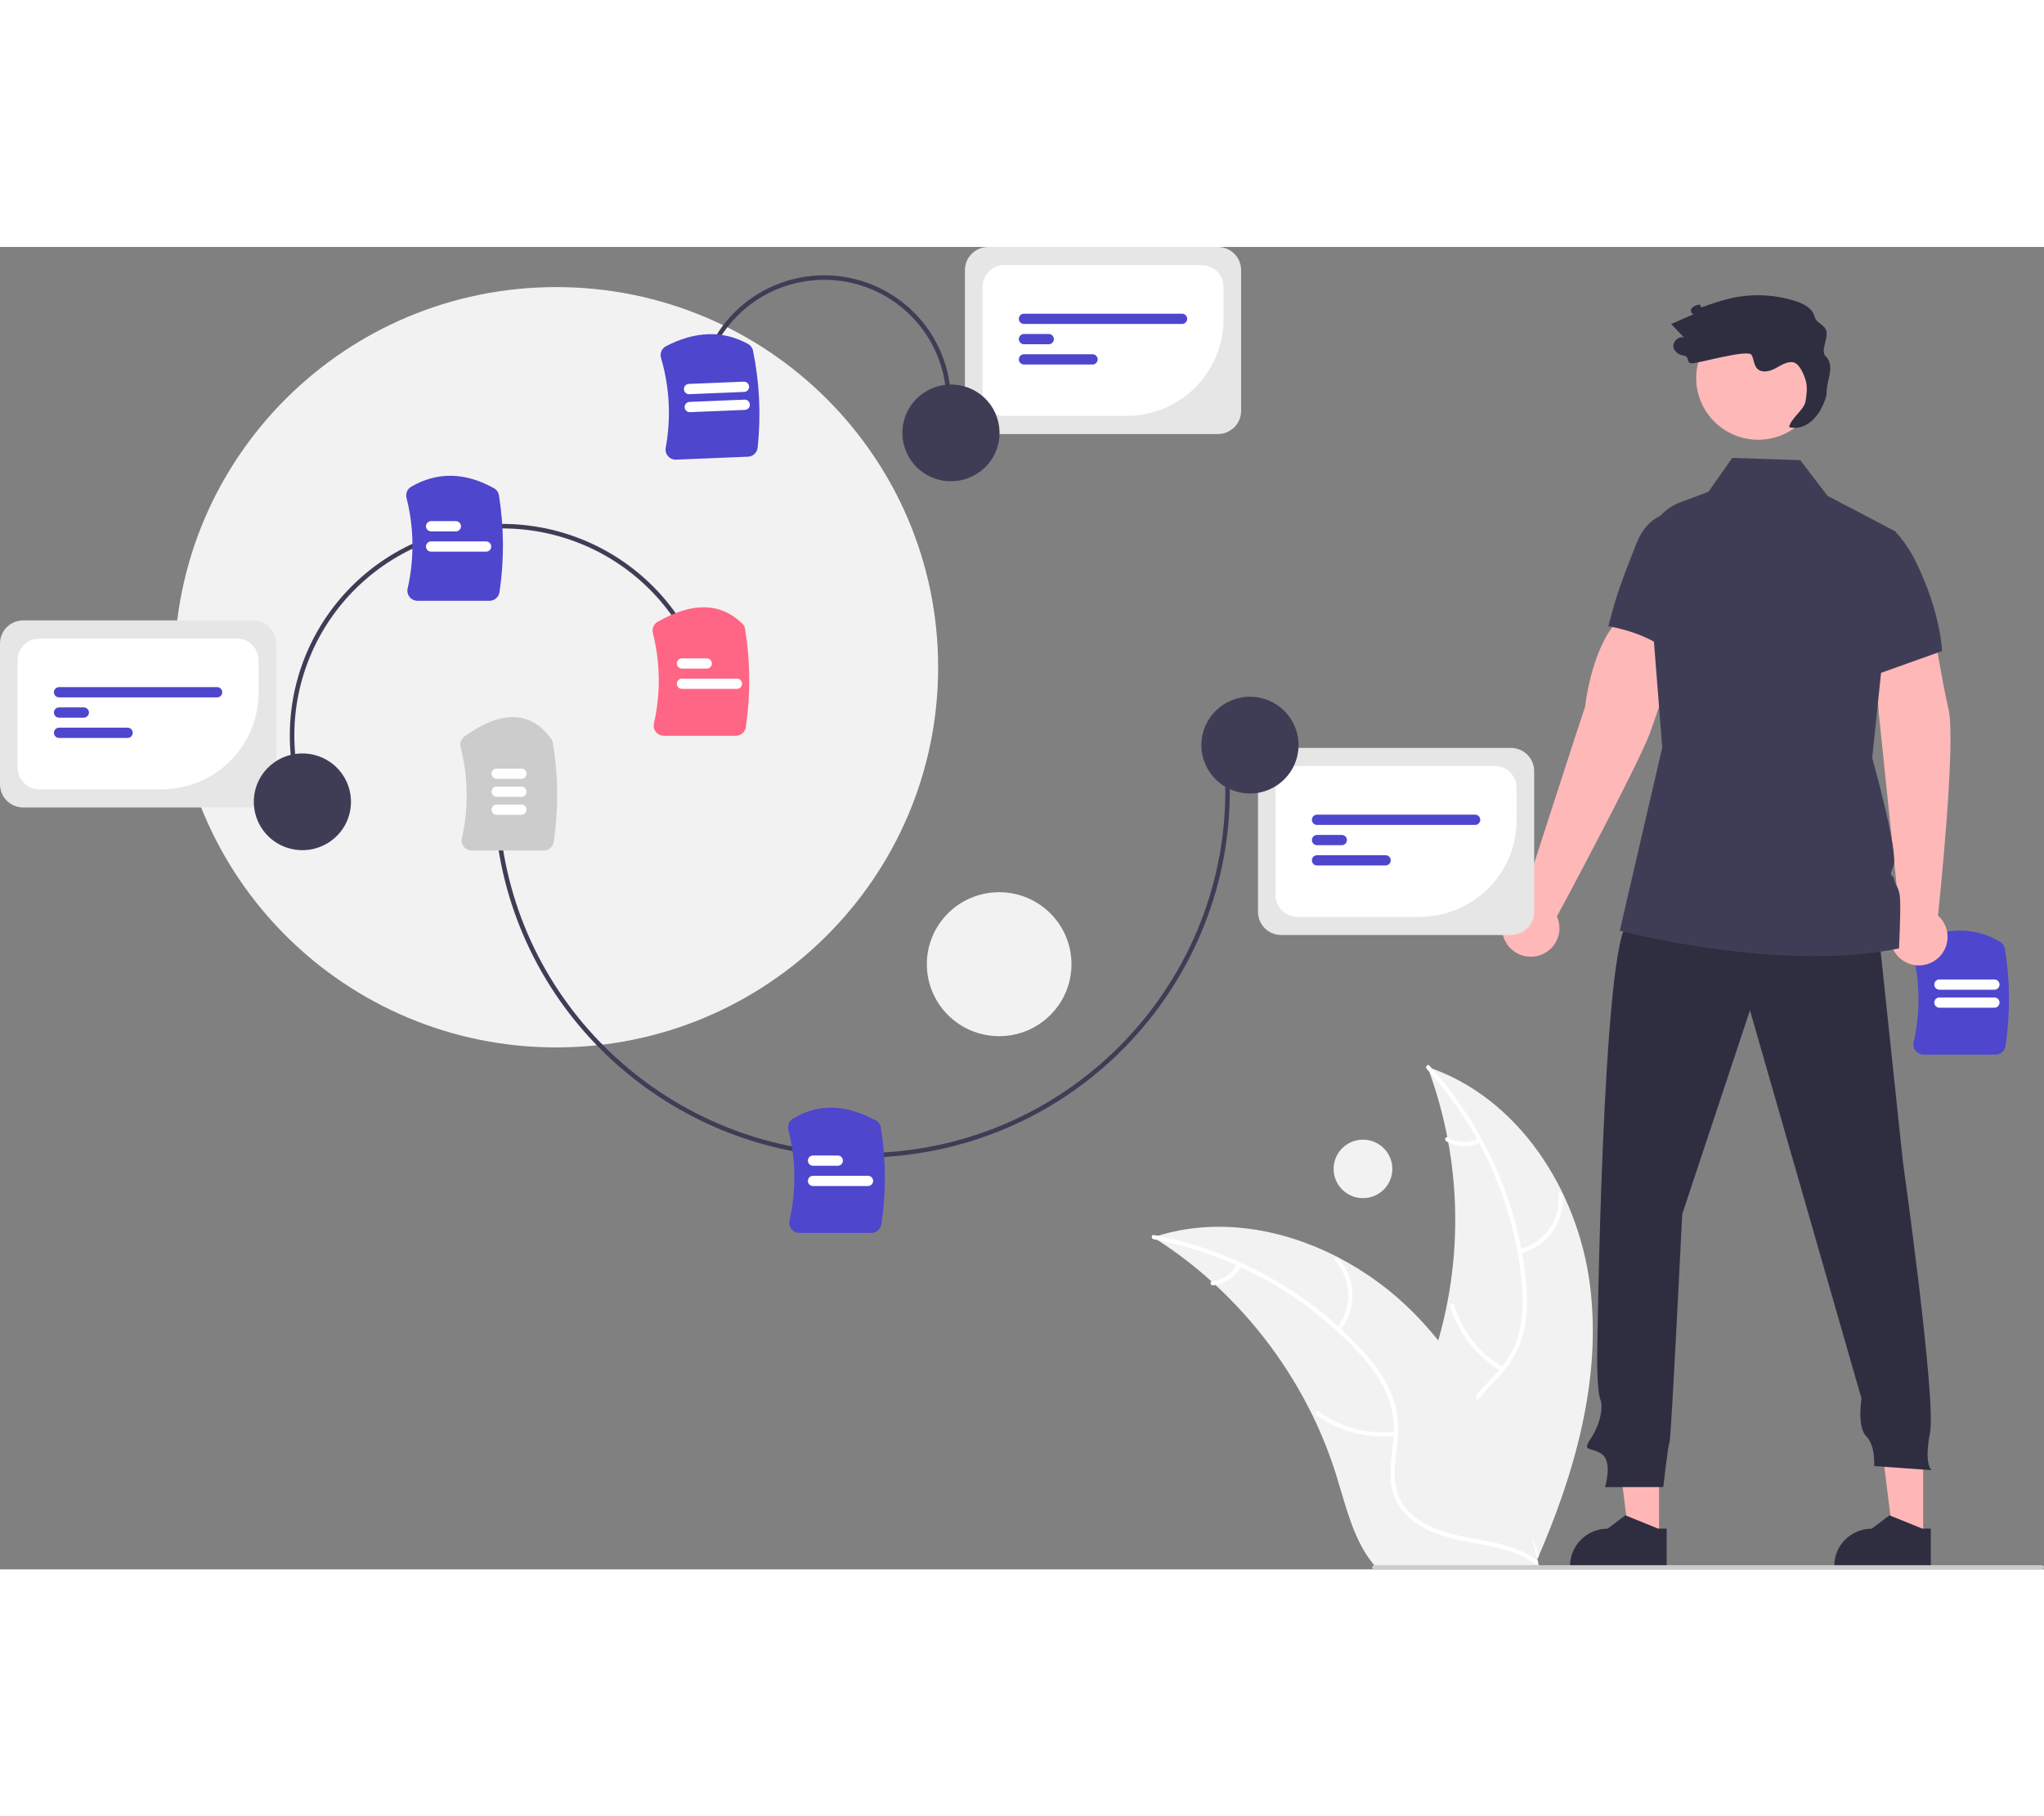 <svg width="332" height="295" viewBox="0 0 456 295" fill="none" xmlns="http://www.w3.org/2000/svg">
<rect x="0" y="0" width="456" height="295" fill="#808080" stroke="none"/>
<g clip-path="url(#clip0_215_1141)">
<path d="M445.175 180.167H429.141C428.799 180.168 428.46 180.091 428.152 179.943C427.843 179.795 427.572 179.58 427.359 179.312C427.149 179.052 427 178.748 426.925 178.422C426.85 178.097 426.849 177.758 426.924 177.433C428.43 170.817 428.357 163.941 426.713 157.358C426.585 156.854 426.638 156.322 426.86 155.853C427.083 155.383 427.462 155.005 427.934 154.783C434.631 151.663 440.781 151.744 446.212 155.024C446.497 155.194 446.741 155.423 446.928 155.696C447.114 155.969 447.239 156.28 447.293 156.606C448.444 163.763 448.488 171.053 447.423 178.224C447.348 178.764 447.079 179.258 446.665 179.615C446.252 179.972 445.722 180.168 445.175 180.167Z" fill="#4E46CD"/>
<path d="M444.93 169.711H432.671C432.366 169.711 432.075 169.59 431.859 169.375C431.644 169.161 431.523 168.87 431.523 168.567C431.523 168.263 431.644 167.973 431.859 167.758C432.075 167.543 432.366 167.422 432.671 167.422H444.93C445.235 167.422 445.527 167.543 445.742 167.758C445.957 167.973 446.078 168.263 446.078 168.567C446.078 168.87 445.957 169.161 445.742 169.375C445.527 169.59 445.235 169.711 444.93 169.711V169.711Z" fill="white"/>
<path d="M444.93 165.697H432.671C432.366 165.696 432.075 165.575 431.859 165.361C431.644 165.146 431.523 164.855 431.523 164.552C431.523 164.249 431.644 163.958 431.859 163.743C432.075 163.529 432.366 163.408 432.671 163.407H444.93C445.235 163.408 445.527 163.529 445.742 163.743C445.957 163.958 446.078 164.249 446.078 164.552C446.078 164.855 445.957 165.146 445.742 165.361C445.527 165.575 445.235 165.696 444.93 165.697V165.697Z" fill="white"/>
<path d="M124.093 178.567C171.148 178.567 209.293 140.597 209.293 93.76C209.293 46.922 171.148 8.952 124.093 8.952C77.039 8.952 38.894 46.922 38.894 93.76C38.894 140.597 77.039 178.567 124.093 178.567Z" fill="#F2F2F2"/>
<path d="M222.904 176.058C231.814 176.058 239.036 168.868 239.036 160C239.036 151.131 231.814 143.942 222.904 143.942C213.994 143.942 206.771 151.131 206.771 160C206.771 168.868 213.994 176.058 222.904 176.058Z" fill="#F2F2F2"/>
<path d="M304.07 212.189C307.69 212.189 310.624 209.268 310.624 205.665C310.624 202.062 307.69 199.142 304.07 199.142C300.451 199.142 297.517 202.062 297.517 205.665C297.517 209.268 300.451 212.189 304.07 212.189Z" fill="#F2F2F2"/>
<path d="M354.674 231.324C351.91 210.301 338.677 189.655 318.476 182.937C326.565 204.541 326.716 228.298 318.902 250.002C315.858 258.362 311.598 267.344 314.566 275.731C316.412 280.95 320.873 284.923 325.846 287.393C330.82 289.864 336.329 291.021 341.769 292.155L342.844 293.028C351.344 273.588 357.437 252.346 354.674 231.324Z" fill="#F2F2F2"/>
<path d="M318.278 183.336C330.101 196.354 337.503 212.749 339.432 230.192C339.823 233.932 339.892 237.759 339.094 241.453C338.288 245.047 336.53 248.361 334.003 251.05C331.697 253.605 329.041 255.952 327.399 259.02C325.668 262.254 325.624 265.916 326.845 269.332C328.339 273.511 331.253 276.906 334.218 280.128C337.51 283.706 340.987 287.37 342.407 292.131C342.579 292.708 343.468 292.409 343.296 291.833C340.825 283.548 332.701 278.886 328.793 271.435C326.97 267.958 326.187 263.914 327.852 260.221C329.308 256.992 332.045 254.569 334.402 252.002C336.878 249.307 338.77 246.356 339.732 242.803C340.715 239.168 340.796 235.33 340.504 231.597C339.777 223.137 337.718 214.843 334.402 207.019C330.668 198.069 325.423 189.821 318.895 182.631C318.491 182.187 317.877 182.894 318.278 183.336H318.278Z" fill="white"/>
<path d="M339.143 224.539C342.039 223.82 344.584 222.099 346.324 219.684C348.063 217.269 348.883 214.318 348.638 211.356C348.586 210.757 347.649 210.809 347.7 211.409C347.934 214.166 347.17 216.915 345.545 219.161C343.921 221.406 341.544 223 338.843 223.654C338.256 223.797 338.56 224.681 339.143 224.539Z" fill="white"/>
<path d="M335.343 249.908C330.083 246.828 326.184 241.887 324.422 236.072C324.248 235.496 323.358 235.795 323.532 236.371C325.377 242.419 329.446 247.552 334.926 250.745C335.448 251.049 335.862 250.21 335.343 249.908V249.908Z" fill="white"/>
<path d="M329.802 198.96C328.74 199.471 327.567 199.711 326.388 199.659C325.209 199.607 324.062 199.264 323.05 198.662C322.531 198.351 322.118 199.191 322.633 199.499C323.755 200.159 325.022 200.536 326.324 200.597C327.626 200.657 328.923 200.399 330.102 199.845C330.218 199.802 330.312 199.717 330.367 199.607C330.422 199.497 330.433 199.371 330.397 199.253C330.357 199.136 330.272 199.04 330.16 198.985C330.049 198.93 329.92 198.921 329.802 198.96V198.96Z" fill="white"/>
<path d="M257.273 220.907C257.592 221.11 257.91 221.313 258.228 221.524C262.491 224.276 266.523 227.367 270.283 230.769C270.578 231.027 270.873 231.294 271.16 231.56C280.131 239.851 287.477 249.728 292.826 260.689C294.951 265.052 296.738 269.57 298.174 274.204C300.157 280.603 301.795 287.698 305.671 292.918C306.069 293.467 306.501 293.991 306.965 294.487L341.69 294.266C341.768 294.226 341.848 294.194 341.927 294.154L343.314 294.208C343.256 293.964 343.192 293.712 343.134 293.468C343.102 293.326 343.061 293.185 343.029 293.043C343.004 292.949 342.98 292.854 342.963 292.767C342.956 292.736 342.947 292.704 342.939 292.681C342.923 292.594 342.898 292.515 342.882 292.437C342.524 291.027 342.156 289.618 341.777 288.209C341.777 288.201 341.777 288.201 341.77 288.193C338.856 277.462 335.017 266.879 329.686 257.213C329.525 256.922 329.365 256.623 329.189 256.333C326.762 251.989 323.982 247.849 320.877 243.956C319.17 241.83 317.356 239.791 315.442 237.847C310.487 232.834 304.77 228.629 298.502 225.384C286.005 218.918 271.57 216.502 258.285 220.585C257.946 220.69 257.613 220.794 257.273 220.907Z" fill="#F2F2F2"/>
<path d="M257.355 221.345C274.669 224.653 290.495 233.308 302.586 246.079C305.16 248.831 307.53 251.846 309.127 255.273C310.658 258.626 311.259 262.325 310.867 265.987C310.571 269.409 309.87 272.875 310.415 276.309C310.989 279.928 313.169 282.878 316.21 284.874C319.931 287.315 324.311 288.28 328.627 289.076C333.419 289.959 338.411 290.801 342.425 293.752C342.912 294.109 343.44 293.337 342.955 292.98C335.971 287.847 326.664 288.992 319.037 285.386C315.479 283.703 312.408 280.942 311.503 276.996C310.713 273.545 311.432 269.97 311.762 266.508C312.108 262.873 311.834 259.382 310.453 255.969C309.04 252.477 306.783 249.364 304.291 246.559C298.594 240.24 291.933 234.851 284.554 230.592C276.159 225.683 266.982 222.241 257.421 220.413C256.829 220.3 256.767 221.233 257.355 221.345Z" fill="white"/>
<path d="M298.936 241.739C300.813 239.429 301.804 236.53 301.732 233.559C301.661 230.589 300.53 227.741 298.543 225.523C298.14 225.076 297.422 225.679 297.827 226.127C299.681 228.188 300.733 230.842 300.795 233.608C300.856 236.374 299.922 239.071 298.161 241.212C297.779 241.678 298.556 242.202 298.936 241.739Z" fill="white"/>
<path d="M311.247 264.272C305.185 264.964 299.083 263.356 294.158 259.769C293.671 259.414 293.142 260.186 293.629 260.541C298.76 264.264 305.113 265.924 311.42 265.19C312.022 265.12 311.845 264.202 311.247 264.272V264.272Z" fill="white"/>
<path d="M276.006 226.913C275.467 227.958 274.675 228.852 273.703 229.517C272.73 230.182 271.607 230.596 270.434 230.722C269.832 230.785 270.01 231.703 270.608 231.64C271.903 231.495 273.143 231.036 274.219 230.304C275.295 229.572 276.175 228.589 276.781 227.44C276.847 227.337 276.871 227.212 276.849 227.091C276.826 226.971 276.758 226.863 276.658 226.791C276.555 226.722 276.429 226.696 276.307 226.718C276.185 226.741 276.077 226.811 276.006 226.913H276.006Z" fill="white"/>
<path d="M423.825 149.165L419.129 103.92L417.89 85.298L431.034 82.932C431.034 82.932 433.002 95.734 434.724 103.246C436.423 110.659 432.46 148.172 432.355 149.161C433.32 150.021 434.001 151.151 434.307 152.404C434.612 153.656 434.529 154.972 434.067 156.176C433.605 157.38 432.787 158.417 431.721 159.148C430.655 159.88 429.39 160.271 428.096 160.272C426.801 160.273 425.536 159.882 424.469 159.152C423.402 158.421 422.583 157.386 422.12 156.182C421.657 154.978 421.572 153.663 421.877 152.41C422.181 151.157 422.861 150.026 423.825 149.165V149.165Z" fill="#FFB8B8"/>
<path d="M370.113 288.09H363.426L360.245 262.417L370.114 262.418L370.113 288.09Z" fill="#FFB6B6"/>
<path d="M371.818 294.542L350.257 294.542V294.27C350.257 292.055 351.141 289.93 352.715 288.364C354.289 286.797 356.423 285.917 358.649 285.917H358.649L362.588 282.943L369.936 285.917L371.818 285.917L371.818 294.542Z" fill="#2F2E41"/>
<path d="M429.045 288.09H422.359L419.178 262.417L429.047 262.418L429.045 288.09Z" fill="#FFB6B6"/>
<path d="M430.751 294.542L409.19 294.542V294.27C409.191 292.055 410.075 289.93 411.649 288.364C413.222 286.797 415.357 285.917 417.582 285.917H417.583L421.521 282.943L428.87 285.917L430.752 285.917L430.751 294.542Z" fill="#2F2E41"/>
<path d="M418.875 150.687L424.499 203.87C424.499 203.87 431.986 257.122 430.58 264.469C429.174 271.817 430.932 272.867 430.932 272.867L418.102 271.957C418.102 271.957 418.454 267.408 416.345 265.309C414.236 263.21 415.29 256.912 415.29 256.912L390.403 170.281L375.289 215.766C375.289 215.766 372.828 265.8 372.477 266.5C372.125 267.2 371.07 276.647 371.07 276.647H358.065C358.065 276.647 359.822 271.049 357.362 269.299C354.901 267.55 352.792 268.949 354.901 265.8C357.01 262.651 357.713 258.803 357.01 257.053C356.307 255.304 356.307 248.306 356.307 248.306C356.307 248.306 357.362 153.836 363.337 150.687C369.313 147.538 418.875 150.687 418.875 150.687Z" fill="#2F2E41"/>
<path d="M392.241 43.005C399.881 43.005 406.074 36.84 406.074 29.235C406.074 21.631 399.881 15.466 392.241 15.466C384.601 15.466 378.408 21.631 378.408 29.235C378.408 36.84 384.601 43.005 392.241 43.005Z" fill="#FFB8B8"/>
<path d="M433.25 90.15L419.645 95.007L415.502 96.485L412.478 58.032L422.857 63.512C422.874 63.525 422.89 63.54 422.903 63.557C424.7 65.533 426.205 67.755 427.371 70.155C433.063 81.674 433.25 90.15 433.25 90.15Z" fill="#3F3D56"/>
<path d="M339.528 145.917C339.528 145.917 353.355 103.153 353.597 102.64C355.408 88.95 360.617 82.911 361.398 83.567L374.842 88.203C374.842 88.203 370.843 100.808 368.136 108.295C365.549 115.45 347.83 148.481 347.333 149.344C347.867 150.518 348.03 151.826 347.802 153.095C347.573 154.363 346.963 155.533 346.051 156.449C345.14 157.365 343.971 157.984 342.699 158.224C341.427 158.464 340.111 158.314 338.926 157.794C337.742 157.274 336.743 156.408 336.064 155.311C335.384 154.213 335.055 152.937 335.12 151.649C335.186 150.362 335.642 149.125 336.429 148.101C337.216 147.078 338.297 146.316 339.528 145.917H339.528Z" fill="#FFB8B8"/>
<path d="M381.301 60.508C381.301 60.508 369.661 54.83 365.146 65.983C362.19 73.504 360.79 76.785 358.815 84.619C358.815 84.619 370.68 86.391 374.485 93.065L381.301 60.508Z" fill="#3F3D56"/>
<path d="M423.656 156.483C396.866 161.99 361.365 152.523 361.365 152.523L370.836 111.66L367.469 68.896C367.057 63.666 370.05 58.764 374.705 57.027L381.133 54.631L386.446 47.059L401.622 47.555L407.689 55.504L412.477 58.032L422.856 63.512L422.902 63.534V63.557L419.645 95.007L417.68 113.97C417.68 113.97 423.647 135.297 422.422 138.126C421.198 140.949 422.262 139.585 422.559 141.095C422.856 142.605 423.765 142.7 423.902 145.674C424.044 148.644 423.656 156.483 423.656 156.483Z" fill="#3F3D56"/>
<path d="M407.247 24.332C406.154 23.259 407.799 20.417 407.488 18.92C407.132 17.204 405.232 17.153 404.779 15.46C404.291 13.638 402.341 12.646 400.538 12.069C395.917 10.597 390.985 10.372 386.248 11.418C384.151 11.927 382.086 12.56 380.065 13.313C378.67 13.802 380.015 12.472 378.62 12.961C378.092 13.078 377.626 13.386 377.312 13.825C377.061 14.297 377.399 15.052 377.927 14.956C376.223 15.704 374.52 16.452 372.816 17.2C373.772 18.196 374.727 19.192 375.683 20.188C374.324 19.804 372.876 21.416 373.412 22.716C373.627 23.127 373.94 23.479 374.322 23.743C374.705 24.006 375.146 24.173 375.608 24.23C377.143 24.527 375.979 25.98 377.542 25.952C379.105 25.924 390.004 22.735 390.764 24.094C391.305 25.063 391.245 26.345 392.018 27.143C393.006 28.164 394.732 27.791 395.99 27.126C397.248 26.462 398.524 25.548 399.939 25.708C401.417 25.874 402.534 28.592 402.898 30.027C403.262 31.462 403.032 32.972 402.8 34.434C402.496 36.354 399.451 38.274 399.147 40.194C402.527 41.125 406.152 38.165 407.488 33.017C407.355 29.763 409.576 26.619 407.247 24.332Z" fill="#2F2E41"/>
<path d="M192.202 203.158C151.481 203.16 116.051 172.923 110.816 131.68L111.817 131.555C116.986 172.288 151.985 202.152 192.203 202.155C195.62 202.155 199.034 201.94 202.424 201.513C246.781 195.935 278.309 155.476 272.705 111.323L273.706 111.197C279.379 155.899 247.459 196.862 202.55 202.509C199.118 202.941 195.662 203.158 192.202 203.158Z" fill="#3F3D56"/>
<path d="M194.388 219.943H178.354C178.012 219.944 177.674 219.868 177.365 219.72C177.056 219.572 176.785 219.356 176.573 219.089C176.362 218.829 176.214 218.524 176.138 218.199C176.063 217.873 176.063 217.535 176.138 217.209C177.659 210.526 177.569 203.578 175.875 196.935C175.76 196.477 175.793 195.993 175.969 195.554C176.146 195.115 176.457 194.742 176.859 194.49C182.406 191.069 188.446 191.176 195.325 194.817C195.637 194.981 195.908 195.214 196.115 195.499C196.322 195.785 196.46 196.113 196.519 196.46C197.658 203.593 197.698 210.856 196.637 218.001C196.561 218.54 196.292 219.035 195.878 219.392C195.465 219.749 194.935 219.945 194.388 219.943V219.943Z" fill="#4E46CD"/>
<path d="M121.288 134.634H105.255C104.912 134.635 104.574 134.558 104.265 134.41C103.957 134.262 103.686 134.047 103.473 133.78C103.262 133.519 103.114 133.215 103.039 132.89C102.963 132.564 102.963 132.226 103.038 131.9C104.565 125.193 104.469 118.221 102.758 111.558C102.65 111.12 102.676 110.659 102.833 110.235C102.99 109.811 103.271 109.444 103.64 109.18C111.884 103.278 118.377 103.45 122.938 109.69C123.144 109.975 123.28 110.303 123.337 110.649C124.556 117.941 124.623 125.378 123.537 132.691C123.461 133.231 123.192 133.725 122.779 134.082C122.365 134.44 121.836 134.636 121.288 134.634V134.634Z" fill="#CCCCCC"/>
<path d="M186.897 204.965H181.381C181.076 204.964 180.785 204.843 180.569 204.629C180.354 204.414 180.233 204.123 180.233 203.82C180.233 203.517 180.354 203.226 180.569 203.011C180.785 202.797 181.076 202.676 181.381 202.675H186.897C187.202 202.675 187.494 202.796 187.71 203.011C187.925 203.225 188.047 203.516 188.047 203.82C188.047 204.124 187.925 204.415 187.71 204.629C187.494 204.844 187.202 204.965 186.897 204.965Z" fill="white"/>
<path d="M193.64 209.488H181.381C181.076 209.487 180.785 209.366 180.569 209.152C180.354 208.937 180.233 208.646 180.233 208.343C180.233 208.04 180.354 207.749 180.569 207.534C180.785 207.32 181.076 207.199 181.381 207.198H193.64C193.945 207.199 194.237 207.32 194.452 207.534C194.667 207.749 194.788 208.04 194.788 208.343C194.788 208.646 194.667 208.937 194.452 209.152C194.237 209.366 193.945 209.487 193.64 209.488Z" fill="white"/>
<path d="M116.317 118.652H110.802C110.497 118.651 110.205 118.53 109.99 118.316C109.775 118.101 109.654 117.81 109.654 117.507C109.654 117.204 109.775 116.913 109.99 116.698C110.205 116.484 110.497 116.363 110.802 116.362H116.317C116.622 116.363 116.914 116.484 117.129 116.698C117.344 116.913 117.465 117.204 117.465 117.507C117.465 117.81 117.344 118.101 117.129 118.316C116.914 118.53 116.622 118.651 116.317 118.652V118.652Z" fill="white"/>
<path d="M116.317 122.666H110.802C110.497 122.666 110.205 122.545 109.99 122.33C109.775 122.116 109.654 121.825 109.654 121.522C109.654 121.218 109.775 120.928 109.99 120.713C110.205 120.498 110.497 120.378 110.802 120.377H116.317C116.622 120.378 116.914 120.498 117.129 120.713C117.344 120.928 117.465 121.218 117.465 121.522C117.465 121.825 117.344 122.116 117.129 122.33C116.914 122.545 116.622 122.666 116.317 122.666V122.666Z" fill="white"/>
<path d="M116.317 126.681H110.802C110.497 126.68 110.205 126.559 109.99 126.345C109.775 126.13 109.654 125.839 109.654 125.536C109.654 125.233 109.775 124.942 109.99 124.728C110.205 124.513 110.497 124.392 110.802 124.391H116.317C116.622 124.392 116.914 124.513 117.129 124.728C117.344 124.942 117.465 125.233 117.465 125.536C117.465 125.839 117.344 126.13 117.129 126.345C116.914 126.559 116.622 126.68 116.317 126.681V126.681Z" fill="white"/>
<path d="M337.081 153.489H285.827C284.454 153.487 283.137 152.944 282.166 151.977C281.194 151.01 280.648 149.699 280.646 148.332V116.91C280.648 115.543 281.194 114.232 282.166 113.265C283.137 112.298 284.454 111.754 285.827 111.753H337.081C338.454 111.754 339.771 112.298 340.742 113.265C341.714 114.232 342.26 115.543 342.262 116.91V148.332C342.26 149.699 341.714 151.01 340.742 151.977C339.771 152.944 338.454 153.487 337.081 153.489V153.489Z" fill="#E6E6E6"/>
<path d="M316.717 149.442H289.43C288.144 149.44 286.911 148.931 286.001 148.026C285.091 147.12 284.58 145.892 284.578 144.612V120.63C284.58 119.349 285.091 118.122 286.001 117.216C286.911 116.311 288.144 115.802 289.43 115.8H333.478C334.765 115.802 335.998 116.311 336.908 117.216C337.817 118.122 338.329 119.349 338.33 120.63V127.928C338.324 133.632 336.045 139.1 331.993 143.133C327.941 147.167 322.447 149.435 316.717 149.442V149.442Z" fill="white"/>
<path d="M329.085 128.932H293.825C293.52 128.932 293.227 128.812 293.012 128.597C292.796 128.382 292.675 128.091 292.675 127.788C292.675 127.484 292.796 127.193 293.012 126.978C293.227 126.763 293.52 126.643 293.825 126.643H329.085C329.39 126.643 329.682 126.763 329.898 126.978C330.113 127.193 330.234 127.484 330.234 127.788C330.234 128.091 330.113 128.382 329.898 128.597C329.682 128.812 329.39 128.932 329.085 128.932V128.932Z" fill="#4E46CD"/>
<path d="M299.34 133.455H293.824C293.52 133.455 293.228 133.334 293.013 133.119C292.798 132.905 292.677 132.614 292.677 132.311C292.677 132.007 292.798 131.717 293.013 131.502C293.228 131.287 293.52 131.166 293.824 131.166H299.34C299.644 131.166 299.936 131.287 300.151 131.502C300.367 131.717 300.487 132.007 300.487 132.311C300.487 132.614 300.367 132.905 300.151 133.119C299.936 133.334 299.644 133.455 299.34 133.455V133.455Z" fill="#4E46CD"/>
<path d="M309.108 137.978H293.824C293.519 137.978 293.226 137.858 293.011 137.643C292.795 137.428 292.674 137.137 292.674 136.834C292.674 136.53 292.795 136.239 293.011 136.024C293.226 135.81 293.519 135.689 293.824 135.689H309.108C309.413 135.689 309.706 135.81 309.921 136.024C310.137 136.239 310.258 136.53 310.258 136.834C310.258 137.137 310.137 137.428 309.921 137.643C309.706 137.858 309.413 137.978 309.108 137.978V137.978Z" fill="#4E46CD"/>
<path d="M278.858 121.919C284.846 121.919 289.7 117.087 289.7 111.127C289.7 105.167 284.846 100.335 278.858 100.335C272.87 100.335 268.016 105.167 268.016 111.127C268.016 117.087 272.87 121.919 278.858 121.919Z" fill="#3F3D56"/>
<path d="M156.125 29.03C156.843 25.404 158.271 21.954 160.328 18.877C162.386 15.8 165.032 13.156 168.115 11.097C174.343 6.939 181.975 5.413 189.332 6.856C192.976 7.571 196.442 8.992 199.533 11.04C202.624 13.088 205.28 15.722 207.348 18.791C209.417 21.861 210.858 25.305 211.589 28.929C212.32 32.553 212.327 36.285 211.609 39.911L210.619 39.717C212.017 32.654 210.539 25.328 206.511 19.351C202.482 13.373 196.233 9.233 189.138 7.841C182.042 6.45 174.683 7.921 168.677 11.931C162.672 15.941 158.512 22.162 157.115 29.224L156.125 29.03Z" fill="#3F3D56"/>
<path d="M166.862 46.786L150.842 47.447C150.5 47.462 150.159 47.399 149.845 47.264C149.53 47.129 149.25 46.925 149.026 46.667C148.805 46.415 148.644 46.117 148.556 45.795C148.467 45.473 148.453 45.135 148.514 44.807C149.743 38.134 149.385 31.267 147.468 24.758C147.32 24.26 147.35 23.726 147.553 23.248C147.756 22.77 148.119 22.376 148.581 22.135C155.142 18.741 161.291 18.569 166.854 21.623C167.145 21.78 167.399 21.999 167.597 22.265C167.794 22.53 167.932 22.835 167.999 23.158C169.447 30.262 169.794 37.544 169.028 44.753C168.975 45.295 168.727 45.8 168.328 46.174C167.93 46.548 167.409 46.766 166.862 46.786Z" fill="#4E46CD"/>
<path d="M166.184 36.35L153.935 36.855C153.784 36.861 153.633 36.838 153.491 36.786C153.349 36.735 153.219 36.656 153.108 36.554C152.997 36.452 152.907 36.329 152.843 36.193C152.78 36.056 152.744 35.909 152.737 35.759C152.731 35.608 152.755 35.458 152.807 35.317C152.859 35.176 152.938 35.046 153.041 34.936C153.143 34.825 153.266 34.736 153.403 34.672C153.54 34.609 153.689 34.574 153.84 34.568L166.089 34.062C166.24 34.056 166.39 34.08 166.532 34.131C166.674 34.183 166.804 34.262 166.915 34.364C167.026 34.466 167.116 34.588 167.18 34.725C167.243 34.861 167.279 35.009 167.285 35.159C167.291 35.309 167.268 35.459 167.216 35.6C167.164 35.741 167.085 35.871 166.982 35.981C166.88 36.092 166.757 36.181 166.62 36.245C166.483 36.308 166.335 36.344 166.184 36.35V36.35Z" fill="white"/>
<path d="M166.018 32.339L153.769 32.844C153.464 32.856 153.167 32.748 152.942 32.542C152.718 32.337 152.585 32.051 152.572 31.747C152.56 31.444 152.669 31.148 152.875 30.925C153.082 30.701 153.369 30.569 153.674 30.556L165.923 30.051C166.227 30.039 166.525 30.147 166.749 30.353C166.973 30.558 167.107 30.844 167.119 31.148C167.132 31.451 167.023 31.747 166.816 31.97C166.61 32.194 166.323 32.326 166.018 32.339V32.339Z" fill="white"/>
<path d="M271.702 41.736H220.448C219.075 41.735 217.758 41.191 216.787 40.224C215.815 39.257 215.269 37.946 215.268 36.579V5.157C215.269 3.79 215.815 2.479 216.787 1.512C217.758 0.545 219.075 0.002 220.448 0H271.702C273.075 0.002 274.392 0.545 275.364 1.512C276.335 2.479 276.881 3.79 276.883 5.157V36.579C276.881 37.946 276.335 39.257 275.364 40.224C274.392 41.191 273.075 41.735 271.702 41.736V41.736Z" fill="#E6E6E6"/>
<path d="M251.338 37.689H224.052C222.765 37.687 221.532 37.178 220.622 36.273C219.712 35.367 219.201 34.14 219.199 32.859V8.877C219.201 7.597 219.712 6.369 220.622 5.464C221.532 4.558 222.765 4.049 224.052 4.047H268.1C269.386 4.049 270.619 4.558 271.529 5.464C272.439 6.369 272.95 7.597 272.952 8.877V16.175C272.945 21.879 270.666 27.347 266.614 31.381C262.562 35.414 257.069 37.682 251.338 37.689V37.689Z" fill="white"/>
<path d="M263.705 17.179H228.445C228.14 17.179 227.847 17.059 227.632 16.844C227.416 16.629 227.295 16.338 227.295 16.035C227.295 15.731 227.416 15.44 227.632 15.225C227.847 15.011 228.14 14.89 228.445 14.89H263.705C264.01 14.89 264.302 15.011 264.518 15.225C264.733 15.44 264.855 15.731 264.855 16.035C264.855 16.338 264.733 16.629 264.518 16.844C264.302 17.059 264.01 17.179 263.705 17.179Z" fill="#4E46CD"/>
<path d="M233.961 21.702H228.445C228.141 21.702 227.849 21.581 227.634 21.366C227.419 21.152 227.298 20.861 227.298 20.558C227.298 20.255 227.419 19.964 227.634 19.749C227.849 19.535 228.141 19.414 228.445 19.413H233.961C234.266 19.414 234.557 19.535 234.773 19.749C234.988 19.964 235.109 20.255 235.109 20.558C235.109 20.861 234.988 21.152 234.773 21.366C234.557 21.581 234.266 21.702 233.961 21.702Z" fill="#4E46CD"/>
<path d="M243.729 26.225H228.445C228.14 26.225 227.847 26.105 227.632 25.89C227.416 25.675 227.295 25.384 227.295 25.081C227.295 24.777 227.416 24.486 227.632 24.271C227.847 24.057 228.14 23.936 228.445 23.936H243.729C244.034 23.937 244.326 24.058 244.541 24.272C244.756 24.487 244.877 24.778 244.877 25.081C244.877 25.384 244.756 25.675 244.541 25.889C244.326 26.104 244.034 26.225 243.729 26.225V26.225Z" fill="#4E46CD"/>
<path d="M221.359 47.176C224.52 42.114 222.96 35.459 217.875 32.312C212.789 29.166 206.104 30.718 202.943 35.781C199.781 40.843 201.341 47.497 206.427 50.644C211.512 53.791 218.198 52.238 221.359 47.176Z" fill="#3F3D56"/>
<path d="M455.536 295H306.578C306.455 295 306.337 294.951 306.25 294.865C306.163 294.778 306.114 294.661 306.114 294.539C306.114 294.416 306.163 294.299 306.25 294.212C306.337 294.126 306.455 294.077 306.578 294.077H455.536C455.659 294.077 455.777 294.126 455.864 294.212C455.951 294.299 456 294.416 456 294.539C456 294.661 455.951 294.778 455.864 294.865C455.777 294.951 455.659 295 455.536 295V295Z" fill="#CCCCCC"/>
<path d="M67.721 125.67C63.272 113.965 63.678 100.98 68.847 89.573C74.017 78.165 83.528 69.269 95.287 64.841C107.046 60.413 120.091 60.816 131.551 65.962C143.012 71.108 151.949 80.575 156.398 92.28L155.454 92.636C153.299 86.963 150.042 81.769 145.869 77.349C141.697 72.93 136.691 69.371 131.137 66.877C125.583 64.384 119.59 63.003 113.5 62.815C107.41 62.627 101.343 63.634 95.644 65.78C89.945 67.926 84.727 71.168 80.287 75.321C75.847 79.474 72.272 84.457 69.767 89.985C67.261 95.514 65.874 101.479 65.685 107.541C65.496 113.603 66.508 119.643 68.664 125.315L67.721 125.67Z" fill="#3F3D56"/>
<path d="M109.189 78.932H93.155C92.813 78.933 92.475 78.856 92.166 78.708C91.857 78.56 91.587 78.345 91.374 78.078C91.163 77.817 91.015 77.513 90.939 77.188C90.864 76.862 90.864 76.524 90.939 76.198C92.456 69.53 92.371 62.599 90.688 55.97C90.569 55.501 90.605 55.006 90.792 54.559C90.979 54.113 91.307 53.739 91.725 53.492C97.533 50.127 103.735 50.23 110.159 53.799C110.463 53.964 110.726 54.196 110.926 54.477C111.126 54.758 111.259 55.081 111.315 55.422C112.459 62.563 112.5 69.836 111.438 76.989C111.362 77.529 111.093 78.023 110.679 78.38C110.266 78.738 109.736 78.934 109.189 78.932V78.932Z" fill="#4E46CD"/>
<path d="M101.697 63.452H96.182C95.877 63.451 95.585 63.33 95.37 63.115C95.155 62.901 95.034 62.61 95.034 62.307C95.034 62.004 95.155 61.713 95.37 61.498C95.585 61.284 95.877 61.163 96.182 61.162H101.697C102.002 61.163 102.294 61.284 102.509 61.498C102.724 61.713 102.845 62.004 102.845 62.307C102.845 62.61 102.724 62.901 102.509 63.115C102.294 63.33 102.002 63.451 101.697 63.452Z" fill="white"/>
<path d="M108.442 67.975H96.182C95.877 67.975 95.585 67.854 95.369 67.639C95.153 67.425 95.032 67.134 95.032 66.83C95.032 66.526 95.153 66.235 95.369 66.021C95.585 65.806 95.877 65.685 96.182 65.685H108.442C108.746 65.686 109.038 65.807 109.253 66.021C109.468 66.236 109.589 66.527 109.589 66.83C109.589 67.133 109.468 67.424 109.253 67.639C109.038 67.853 108.746 67.974 108.442 67.975V67.975Z" fill="white"/>
<path d="M56.434 125.038H5.181C3.807 125.037 2.49 124.493 1.519 123.526C0.548 122.559 0.002 121.248 0 119.881V88.459C0.002 87.092 0.548 85.781 1.519 84.814C2.49 83.847 3.807 83.304 5.181 83.302H56.434C57.808 83.303 59.125 83.847 60.096 84.814C61.067 85.781 61.614 87.092 61.615 88.459V119.881C61.614 121.248 61.067 122.559 60.096 123.526C59.125 124.493 57.808 125.037 56.434 125.038V125.038Z" fill="#E6E6E6"/>
<path d="M36.071 120.991H8.784C7.498 120.989 6.264 120.48 5.355 119.575C4.445 118.669 3.933 117.442 3.932 116.161V92.179C3.933 90.898 4.445 89.671 5.355 88.765C6.264 87.86 7.498 87.351 8.784 87.349H52.832C54.118 87.351 55.352 87.86 56.261 88.766C57.171 89.671 57.683 90.899 57.684 92.179V99.477C57.678 105.181 55.398 110.649 51.346 114.683C47.295 118.716 41.801 120.984 36.071 120.991Z" fill="white"/>
<path d="M48.437 100.481H13.177C12.872 100.481 12.58 100.361 12.364 100.146C12.149 99.931 12.027 99.64 12.027 99.337C12.027 99.033 12.149 98.742 12.364 98.527C12.58 98.313 12.872 98.192 13.177 98.192H48.437C48.742 98.192 49.035 98.313 49.25 98.527C49.466 98.742 49.587 99.033 49.587 99.337C49.587 99.64 49.466 99.931 49.25 100.146C49.035 100.361 48.742 100.481 48.437 100.481Z" fill="#4E46CD"/>
<path d="M18.693 105.004H13.178C12.873 105.004 12.581 104.883 12.366 104.668C12.151 104.454 12.03 104.163 12.03 103.86C12.03 103.556 12.151 103.266 12.366 103.051C12.581 102.836 12.873 102.716 13.178 102.715H18.693C18.998 102.716 19.29 102.836 19.505 103.051C19.72 103.266 19.841 103.556 19.841 103.86C19.841 104.163 19.72 104.454 19.505 104.668C19.29 104.883 18.998 105.004 18.693 105.004V105.004Z" fill="#4E46CD"/>
<path d="M28.462 109.527H13.178C12.873 109.527 12.581 109.406 12.366 109.191C12.151 108.977 12.03 108.686 12.03 108.383C12.03 108.079 12.151 107.789 12.366 107.574C12.581 107.359 12.873 107.239 13.178 107.238H28.462C28.767 107.238 29.06 107.359 29.275 107.573C29.491 107.788 29.612 108.079 29.612 108.383C29.612 108.686 29.491 108.977 29.275 109.192C29.06 109.407 28.767 109.527 28.462 109.527V109.527Z" fill="#4E46CD"/>
<path d="M76.671 129.474C79.832 124.412 78.272 117.757 73.187 114.611C68.102 111.464 61.416 113.017 58.255 118.079C55.094 123.141 56.654 129.796 61.739 132.942C66.825 136.089 73.51 134.536 76.671 129.474Z" fill="#3F3D56"/>
<path d="M164.14 109.041H148.107C147.764 109.042 147.426 108.966 147.117 108.818C146.809 108.67 146.538 108.454 146.325 108.187C146.114 107.927 145.966 107.622 145.89 107.297C145.815 106.971 145.815 106.633 145.89 106.307C147.405 99.651 147.322 92.733 145.648 86.114C145.529 85.638 145.569 85.137 145.763 84.686C145.956 84.236 146.292 83.86 146.719 83.616C154.508 79.178 160.675 79.3 165.573 83.991C165.917 84.325 166.143 84.761 166.218 85.233C167.408 92.469 167.466 99.845 166.389 107.099C166.313 107.638 166.044 108.132 165.63 108.49C165.217 108.847 164.688 109.043 164.14 109.041V109.041Z" fill="#FF6584"/>
<path d="M157.657 94.063H152.142C151.837 94.062 151.545 93.941 151.33 93.727C151.115 93.512 150.994 93.221 150.994 92.918C150.994 92.615 151.115 92.324 151.33 92.109C151.545 91.895 151.837 91.774 152.142 91.773H157.657C157.962 91.774 158.254 91.895 158.469 92.109C158.684 92.324 158.805 92.615 158.805 92.918C158.805 93.221 158.684 93.512 158.469 93.727C158.254 93.941 157.962 94.062 157.657 94.063Z" fill="white"/>
<path d="M164.401 98.586H152.141C151.836 98.586 151.544 98.465 151.328 98.25C151.112 98.036 150.991 97.745 150.991 97.441C150.991 97.137 151.112 96.846 151.328 96.632C151.544 96.417 151.836 96.296 152.141 96.296H164.401C164.705 96.297 164.997 96.418 165.212 96.632C165.427 96.847 165.548 97.138 165.548 97.441C165.548 97.744 165.427 98.035 165.212 98.25C164.997 98.464 164.705 98.585 164.401 98.586V98.586Z" fill="white"/>
</g>
<defs>
<clipPath id="clip0_215_1141">
<rect width="456" height="295" fill="white"/>
</clipPath>
</defs>
</svg>
